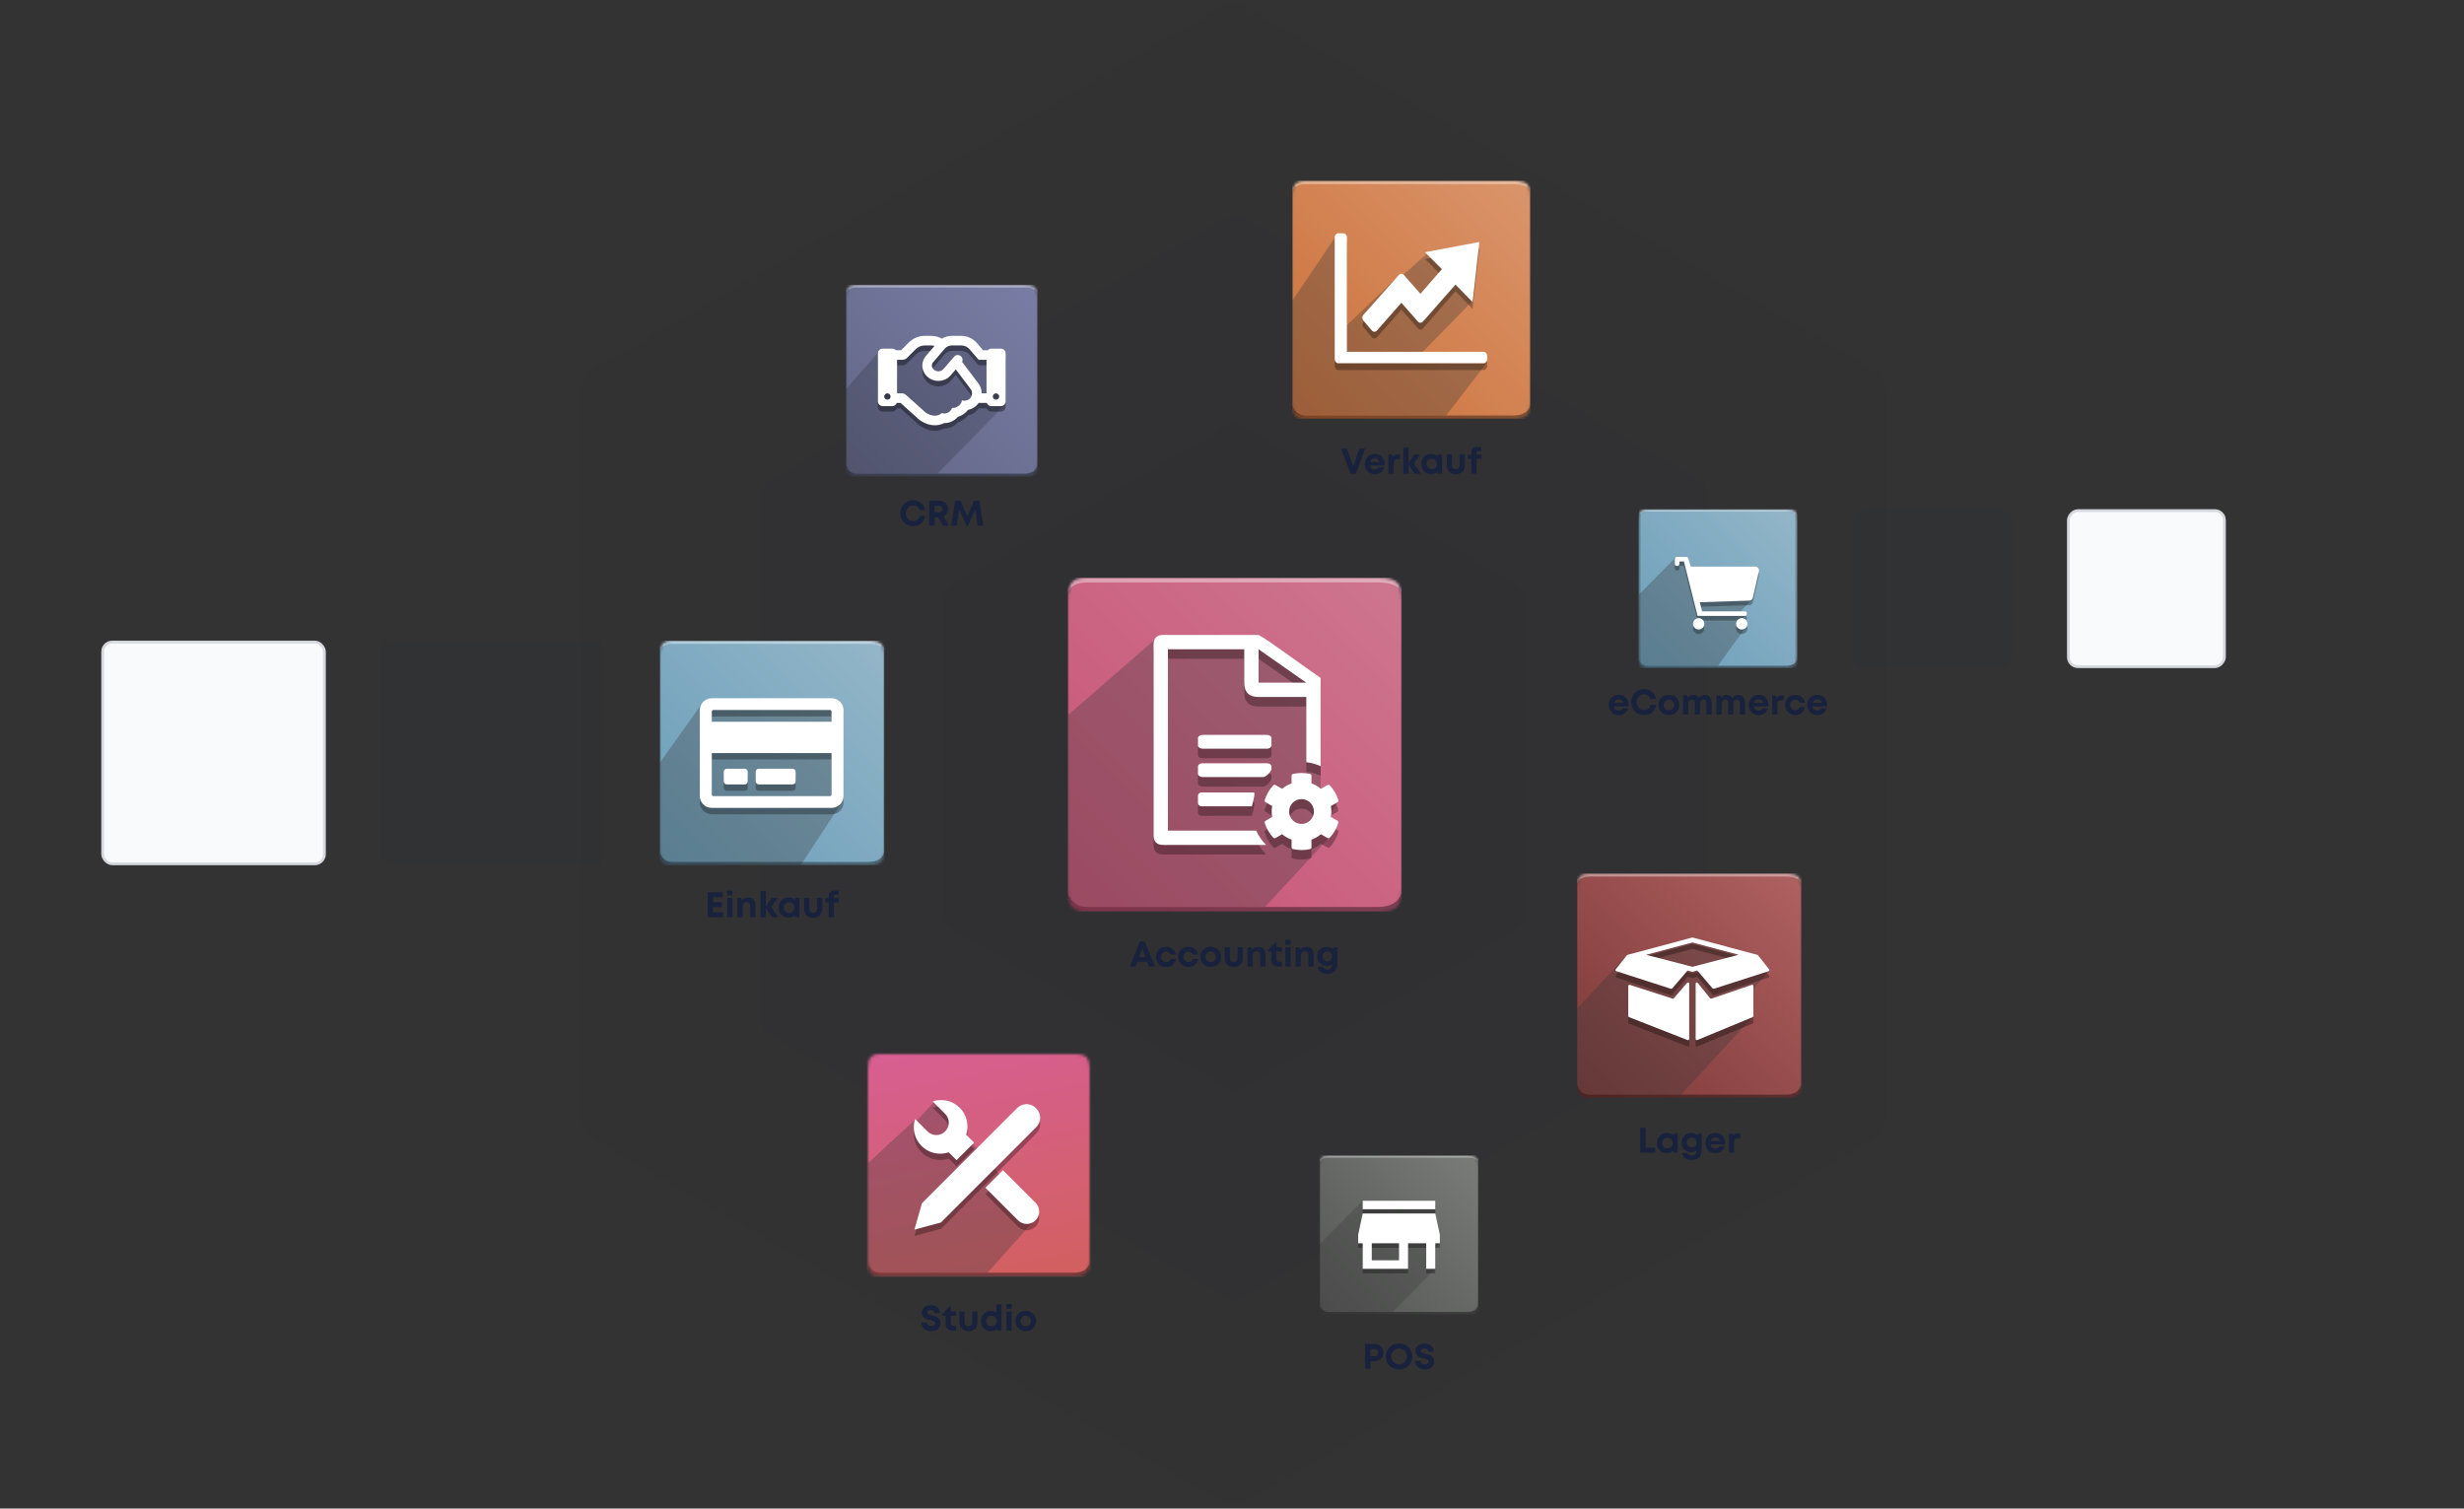 <svg width="900" height="551" viewBox="0 0 900 551" fill="none" xmlns="http://www.w3.org/2000/svg">
<rect x="0" y="0" width="900" height="551" fill="#333333" stroke="none"/>
<path opacity="0.34" d="M444.498 3.466C448.212 1.321 452.788 1.321 456.502 3.466L683.002 134.286C686.714 136.429 689 140.39 689 144.677V406.323C689 410.61 686.714 414.571 683.002 416.714L456.502 547.534C452.788 549.679 448.212 549.679 444.498 547.534L217.998 416.714C214.286 414.571 212 410.61 212 406.323V144.677C212 140.39 214.286 136.429 217.998 134.286L444.498 3.466Z" fill="#18223C" fill-opacity="0.08"/>
<path opacity="0.3" d="M448.009 79.385C449.861 78.32 452.139 78.32 453.991 79.385L620.991 175.435C622.853 176.505 624 178.489 624 180.636V372.694C624 374.841 622.853 376.825 620.991 377.895L453.991 473.945C452.139 475.01 449.861 475.01 448.009 473.945L281.009 377.895C279.147 376.825 278 374.841 278 372.694V180.636C278 178.489 279.147 176.505 281.009 175.435L448.009 79.385Z" fill="#18223C" fill-opacity="0.08"/>
<path opacity="0.28" d="M447.998 155.735C449.855 154.661 452.145 154.661 454.002 155.735L554.002 213.518C555.857 214.59 557 216.57 557 218.713V334.287C557 336.43 555.857 338.41 554.002 339.482L454.002 397.265C452.145 398.339 449.855 398.339 447.998 397.265L347.998 339.482C346.143 338.41 345 336.43 345 334.287V218.713C345 216.57 346.143 214.59 347.998 213.518L447.998 155.735Z" fill="#18223C" fill-opacity="0.08"/>
<mask id="mask0_5247_12190" style="mask-type:alpha" maskUnits="userSpaceOnUse" x="576" y="319" width="82" height="82">
<path d="M580.686 319H652.143C656.829 319 658 320.171 658 324.857V395.143C658 399.829 656.829 401 652.143 401H580.686C577.171 401 576 399.829 576 395.143V324.857C576 320.171 577.171 319 580.686 319Z" fill="white"/>
</mask>
<g mask="url(#mask0_5247_12190)">
<path fill-rule="evenodd" clip-rule="evenodd" d="M576 319H658V401H576V319Z" fill="url(#paint0_linear_5247_12190)"/>
<path fill-rule="evenodd" clip-rule="evenodd" d="M580.686 320.171H652.143C655.267 320.171 657.219 320.953 658 322.514V319H576V322.514C576.781 320.953 578.343 320.171 580.686 320.171Z" fill="white" fill-opacity="0.383"/>
<path opacity="0.33" fill-rule="evenodd" clip-rule="evenodd" d="M614.001 399.828H580.686C578.343 399.828 576 398.657 576 395.142V368.375L594.312 348.836L618.171 343.6L636.914 348.285L646.219 354.556L640.429 361.171V371.217L614.001 399.828Z" fill="#393939"/>
<path fill-rule="evenodd" clip-rule="evenodd" d="M580.686 399.828H652.143C655.267 399.828 657.219 398.657 658 396.314V401H576V396.314C576.781 398.657 578.343 399.828 580.686 399.828Z" fill="black" fill-opacity="0.383"/>
<path opacity="0.3" d="M640.255 362.117C640.309 362.156 640.353 362.207 640.384 362.267C640.414 362.327 640.43 362.393 640.43 362.46V373.463C640.43 373.547 640.406 373.628 640.359 373.698C640.313 373.767 640.247 373.821 640.17 373.853L619.928 382.226C619.864 382.252 619.794 382.263 619.725 382.256C619.656 382.249 619.589 382.225 619.532 382.186C619.474 382.147 619.427 382.095 619.394 382.034C619.361 381.972 619.344 381.904 619.345 381.834V361.593C619.345 361.506 619.372 361.421 619.422 361.35C619.472 361.279 619.544 361.225 619.626 361.196C619.708 361.167 619.797 361.164 619.881 361.188C619.965 361.211 620.039 361.261 620.094 361.328L624.604 366.904C624.604 366.904 624.817 367.189 625.145 367.075C625.537 366.941 639.873 362.061 639.873 362.061C639.936 362.039 640.004 362.033 640.07 362.042C640.137 362.052 640.2 362.078 640.255 362.117V362.117ZM646.2 356.408C646.241 356.461 646.269 356.523 646.281 356.588C646.293 356.654 646.288 356.722 646.267 356.786C646.245 356.85 646.208 356.908 646.16 356.956C646.111 357.003 646.051 357.038 645.986 357.059L626.031 363.486C625.946 363.515 625.854 363.517 625.768 363.493C625.681 363.469 625.604 363.421 625.545 363.353L619.958 356.818L618.303 357.252L618.279 357.257C618.202 357.277 618.121 357.277 618.044 357.257L616.388 356.824L610.801 363.359C610.743 363.426 610.665 363.475 610.578 363.499C610.492 363.523 610.4 363.52 610.315 363.492L590.36 357.064C590.295 357.044 590.235 357.009 590.187 356.962C590.138 356.914 590.101 356.856 590.079 356.792C590.058 356.728 590.053 356.66 590.065 356.594C590.077 356.528 590.105 356.467 590.147 356.414L594.207 351.266C594.267 351.191 594.349 351.138 594.441 351.114L618.041 344.79C618.127 344.767 618.218 344.765 618.305 344.784L641.906 351.109C642 351.134 642.082 351.187 642.141 351.261L646.201 356.41L646.2 356.408ZM618.185 355.467L635.084 351.074L618.185 346.571L601.261 351.08L618.185 355.467ZM616.704 361.195C616.882 361.256 617 361.415 617 361.593V381.835C617 381.976 616.927 382.107 616.803 382.187C616.741 382.226 616.671 382.25 616.599 382.256C616.526 382.263 616.453 382.252 616.385 382.226L595.019 373.853C594.939 373.824 594.87 373.771 594.82 373.701C594.771 373.631 594.744 373.549 594.743 373.463V362.46C594.743 362.324 594.812 362.196 594.93 362.117C594.988 362.078 595.054 362.052 595.124 362.043C595.194 362.033 595.265 362.039 595.331 362.061C595.331 362.061 610.464 366.941 610.876 367.075C611.224 367.189 611.448 366.904 611.448 366.904L616.21 361.328C616.27 361.26 616.349 361.211 616.437 361.187C616.525 361.164 616.618 361.167 616.704 361.196V361.195Z" fill="black"/>
<path d="M640.255 359.774C640.309 359.813 640.353 359.864 640.384 359.924C640.414 359.984 640.43 360.05 640.43 360.117V371.12C640.43 371.203 640.406 371.285 640.359 371.355C640.313 371.424 640.247 371.478 640.17 371.51L619.928 379.882C619.864 379.909 619.794 379.919 619.725 379.913C619.656 379.906 619.589 379.881 619.532 379.842C619.474 379.804 619.427 379.752 619.394 379.69C619.361 379.629 619.344 379.561 619.345 379.491V359.25C619.345 359.163 619.372 359.078 619.422 359.007C619.472 358.935 619.544 358.882 619.626 358.853C619.708 358.824 619.797 358.821 619.881 358.844C619.965 358.868 620.039 358.917 620.094 358.985L624.604 364.561C624.604 364.561 624.817 364.846 625.145 364.732C625.537 364.598 639.873 359.717 639.873 359.717C639.936 359.696 640.004 359.689 640.07 359.699C640.137 359.709 640.2 359.734 640.255 359.774ZM646.2 354.065C646.241 354.118 646.269 354.179 646.281 354.245C646.293 354.311 646.288 354.379 646.267 354.442C646.245 354.507 646.208 354.565 646.16 354.613C646.111 354.66 646.051 354.695 645.986 354.715L626.031 361.143C625.946 361.171 625.854 361.174 625.768 361.15C625.681 361.126 625.604 361.077 625.545 361.009L619.958 354.475L618.303 354.909L618.279 354.913C618.202 354.933 618.121 354.933 618.044 354.913L616.388 354.481L610.801 361.015C610.743 361.083 610.665 361.132 610.578 361.156C610.492 361.18 610.4 361.177 610.315 361.149L590.36 354.721C590.295 354.701 590.235 354.666 590.187 354.618C590.138 354.571 590.101 354.513 590.079 354.448C590.058 354.385 590.053 354.317 590.065 354.251C590.077 354.185 590.105 354.123 590.147 354.071L594.207 348.923C594.267 348.848 594.349 348.795 594.441 348.77L618.041 342.447C618.127 342.424 618.218 342.422 618.305 342.441L641.906 348.766C642 348.79 642.082 348.844 642.141 348.918L646.201 354.066L646.2 354.065ZM618.185 353.123L635.084 348.731L618.185 344.228L601.261 348.736L618.185 353.123ZM616.704 358.852C616.882 358.913 617 359.072 617 359.25V379.492C617 379.633 616.927 379.764 616.803 379.844C616.741 379.883 616.671 379.906 616.599 379.913C616.526 379.92 616.453 379.909 616.385 379.882L595.019 371.51C594.939 371.481 594.87 371.427 594.82 371.358C594.771 371.288 594.744 371.205 594.743 371.12V360.117C594.743 359.981 594.812 359.853 594.93 359.774C594.988 359.735 595.054 359.709 595.124 359.699C595.194 359.69 595.265 359.696 595.331 359.717C595.331 359.717 610.464 364.598 610.876 364.732C611.224 364.846 611.448 364.561 611.448 364.561L616.21 358.985C616.27 358.917 616.349 358.868 616.437 358.844C616.525 358.82 616.618 358.823 616.704 358.853V358.852Z" fill="white"/>
</g>
<path d="M601.093 419.18V411.9H599.13V421H604.59V419.18H601.093ZM611.385 413.98L611.19 414.643C610.579 414.11 609.786 413.785 608.876 413.785C606.77 413.785 605.197 415.371 605.197 417.49C605.197 419.609 606.77 421.208 608.876 421.208C609.773 421.208 610.553 420.896 611.151 420.363L611.32 421H612.802V413.98H611.385ZM609.032 419.414C607.927 419.414 607.121 418.582 607.121 417.49C607.121 416.385 607.927 415.566 609.032 415.566C610.137 415.566 610.943 416.385 610.943 417.49C610.943 418.595 610.137 419.414 609.032 419.414ZM620.309 413.98L619.997 414.682C619.386 414.123 618.58 413.785 617.67 413.785C615.707 413.785 614.173 415.345 614.173 417.308C614.173 419.284 615.707 420.831 617.67 420.831C618.424 420.831 619.113 420.597 619.672 420.207V420.467C619.672 421.494 618.879 422.118 617.917 422.118C617.215 422.118 616.474 421.793 616.253 421.156H614.368C614.693 422.755 616.045 423.73 617.943 423.73C620.166 423.73 621.531 422.391 621.531 420.194V413.993L620.309 413.98ZM617.891 419.128C616.851 419.128 616.097 418.361 616.097 417.321C616.097 416.268 616.851 415.501 617.891 415.501C618.931 415.501 619.685 416.268 619.685 417.321C619.685 418.361 618.931 419.128 617.891 419.128ZM630.175 417.477C630.175 415.449 628.693 413.785 626.535 413.785C624.455 413.785 622.895 415.384 622.895 417.49C622.895 419.596 624.468 421.208 626.535 421.208C628.173 421.208 629.512 420.233 630.019 418.699H628.03C627.744 419.206 627.198 419.518 626.535 419.518C625.612 419.518 624.988 418.985 624.819 418.023H630.136C630.162 417.841 630.175 417.659 630.175 417.477ZM626.535 415.41C627.393 415.41 628.004 415.878 628.277 416.736H624.871C625.092 415.904 625.69 415.41 626.535 415.41ZM635.114 413.941C634.204 413.941 633.58 414.227 633.073 414.851L632.735 413.98H631.526V421H633.424V417.36C633.424 416.216 633.84 415.735 634.906 415.735H635.738V413.941H635.114Z" fill="#18223C"/>
<mask id="mask1_5247_12190" style="mask-type:alpha" maskUnits="userSpaceOnUse" x="482" y="422" width="58" height="58">
<path d="M485.314 422H535.857C539.171 422 540 422.829 540 426.143V475.857C540 479.171 539.171 480 535.857 480H485.314C482.829 480 482 479.171 482 475.857V426.143C482 422.829 482.829 422 485.314 422Z" fill="white"/>
</mask>
<g mask="url(#mask1_5247_12190)">
<path fill-rule="evenodd" clip-rule="evenodd" d="M482 422H540V480H482V422Z" fill="url(#paint1_linear_5247_12190)"/>
<path fill-rule="evenodd" clip-rule="evenodd" d="M485.314 422.829H535.857C538.067 422.829 539.447 423.381 540 424.486V422H482V424.486C482.553 423.381 483.657 422.829 485.314 422.829Z" fill="white" fill-opacity="0.383"/>
<path opacity="0.324" fill-rule="evenodd" clip-rule="evenodd" d="M508.721 479.171H485.314C483.657 479.171 482 478.343 482 475.857V454.464L497.743 438.571H524.257V443.715L525.908 454.182L524.257 456.073V463.428L508.721 479.171Z" fill="#393939"/>
<path fill-rule="evenodd" clip-rule="evenodd" d="M485.314 479.171H535.857C538.067 479.171 539.447 478.343 540 476.686V480H482V476.686C482.553 478.343 483.657 479.171 485.314 479.171Z" fill="black" fill-opacity="0.383"/>
<path fill-rule="evenodd" clip-rule="evenodd" d="M524.257 440.229H497.743V443.336H524.257V440.229ZM525.915 455.764V452.657L524.257 444.889H497.743L496.086 452.657V455.764H497.743V465.086H514.315V455.764H520.943V465.086H524.257V455.764H525.915ZM511 461.979H501.057V455.764H511V461.979Z" fill="black" fill-opacity="0.3"/>
<path fill-rule="evenodd" clip-rule="evenodd" d="M524.257 438.571H497.743V441.678H524.257V438.571ZM525.915 454.107V451L524.257 443.232H497.743L496.086 451V454.107H497.743V463.428H514.315V454.107H520.943V463.428H524.257V454.107H525.915ZM511 460.321H501.057V454.107H511V460.321Z" fill="white"/>
</g>
<path d="M502.118 490.9H498.621V500H500.584V497.166H502.118C503.951 497.166 505.329 495.827 505.329 494.033C505.329 492.239 503.938 490.9 502.118 490.9ZM502.027 495.346H500.584V492.733H502.027C502.807 492.733 503.34 493.279 503.34 494.033C503.34 494.787 502.807 495.346 502.027 495.346ZM511.024 500.208C513.793 500.208 515.86 498.167 515.86 495.45C515.86 492.746 513.793 490.705 511.024 490.705C508.242 490.705 506.162 492.759 506.162 495.45C506.162 498.154 508.242 500.208 511.024 500.208ZM511.024 498.349C509.399 498.349 508.164 497.088 508.164 495.45C508.164 493.812 509.399 492.564 511.024 492.564C512.649 492.564 513.858 493.799 513.858 495.45C513.858 497.101 512.649 498.349 511.024 498.349ZM520.426 500.182C522.311 500.182 523.871 499.233 523.871 497.27C523.871 495.229 522.129 494.8 520.751 494.449C519.776 494.215 518.996 494.02 518.996 493.383C518.996 492.785 519.633 492.512 520.27 492.512C521.011 492.512 521.661 492.876 521.661 493.669H523.598C523.598 491.849 522.415 490.731 520.322 490.731C518.307 490.731 517.02 491.719 517.02 493.461C517.02 495.424 518.684 495.827 520.062 496.165C521.05 496.386 521.882 496.581 521.882 497.296C521.882 497.972 521.154 498.362 520.413 498.362C519.607 498.362 518.879 497.933 518.879 497.062H516.89C516.89 499.012 518.333 500.182 520.426 500.182Z" fill="#18223C"/>
<mask id="mask2_5247_12190" style="mask-type:alpha" maskUnits="userSpaceOnUse" x="317" y="385" width="81" height="81">
<path d="M321.629 385H392.214C396.843 385 398 386.157 398 390.786V460.214C398 464.843 396.843 466 392.214 466H321.629C318.157 466 317 464.843 317 460.214V390.786C317 386.157 318.157 385 321.629 385Z" fill="white"/>
</mask>
<g mask="url(#mask2_5247_12190)">
<path d="M389.898 376.9H320.47C314.079 376.9 308.898 382.081 308.898 388.471V457.9C308.898 464.291 314.079 469.471 320.47 469.471H389.898C396.289 469.471 401.47 464.291 401.47 457.9V388.471C401.47 382.081 396.289 376.9 389.898 376.9Z" fill="url(#paint2_linear_5247_12190)"/>
<path opacity="0.324" fill-rule="evenodd" clip-rule="evenodd" d="M360.689 464.843H321.629C319.314 464.843 317 463.686 317 460.214V424.9L334.274 408.879L334.738 409.442L341.3 402.357L362.129 425.5L378.329 445.171L360.689 464.843Z" fill="#393939"/>
<path fill-rule="evenodd" clip-rule="evenodd" d="M321.629 464.843H392.214C395.3 464.843 397.228 463.685 398 461.371V466H317V461.371C317.772 463.685 319.314 464.843 321.629 464.843Z" fill="black" fill-opacity="0.383"/>
<path opacity="0.3" fill-rule="evenodd" clip-rule="evenodd" d="M340.675 404.586C344.06 403.49 347.896 404.265 350.552 406.923C353.199 409.568 353.978 413.383 352.904 416.758L355.804 419.657L349.395 426.064L346.529 423.198C343.132 424.321 339.268 423.552 336.595 420.88C333.947 418.232 333.169 414.413 334.246 411.038L338.773 415.563C339.627 416.418 340.786 416.898 341.994 416.899C343.202 416.899 344.362 416.42 345.217 415.567C346.071 414.712 346.55 413.553 346.55 412.344C346.549 411.136 346.068 409.977 345.213 409.123L340.675 404.586V404.586ZM336.755 441.789L371.513 407.032C373.408 405.136 376.489 405.126 378.381 407.02L378.503 407.142C378.954 407.592 379.312 408.126 379.556 408.715C379.8 409.303 379.925 409.934 379.925 410.571C379.925 411.208 379.8 411.839 379.556 412.427C379.312 413.015 378.954 413.55 378.503 414L343.669 448.834L334.009 451.427L336.755 441.789V441.789ZM378.245 448.033C377.395 448.882 376.243 449.359 375.042 449.359C373.841 449.359 372.688 448.883 371.838 448.034L359.94 436.136L366.349 429.728L378.246 441.627C379.096 442.477 379.572 443.629 379.572 444.83C379.572 446.031 379.095 447.183 378.245 448.033Z" fill="black"/>
<path fill-rule="evenodd" clip-rule="evenodd" d="M340.675 402.272C344.06 401.176 347.896 401.951 350.552 404.609C353.199 407.254 353.978 411.069 352.904 414.444L355.804 417.343L349.395 423.75L346.529 420.884C343.132 422.007 339.268 421.238 336.595 418.566C333.947 415.918 333.169 412.099 334.246 408.724L338.773 413.249C339.627 414.104 340.786 414.584 341.994 414.585C343.202 414.585 344.362 414.106 345.217 413.253C346.071 412.398 346.55 411.239 346.55 410.03C346.549 408.822 346.068 407.663 345.213 406.809L340.675 402.272V402.272ZM336.755 439.475L371.513 404.718C373.408 402.822 376.489 402.812 378.381 404.706L378.503 404.828C378.954 405.278 379.312 405.812 379.556 406.401C379.8 406.989 379.925 407.62 379.925 408.257C379.925 408.894 379.8 409.525 379.556 410.113C379.312 410.701 378.954 411.236 378.503 411.686L343.669 446.52L334.009 449.113L336.755 439.475ZM378.245 445.719C377.395 446.568 376.243 447.045 375.042 447.045C373.841 447.045 372.688 446.569 371.838 445.72L359.94 433.822L366.349 427.414L378.246 439.313C379.096 440.163 379.572 441.315 379.572 442.516C379.572 443.717 379.095 444.869 378.245 445.719Z" fill="white"/>
</g>
<path d="M340.126 486.182C342.011 486.182 343.571 485.233 343.571 483.27C343.571 481.229 341.829 480.8 340.451 480.449C339.476 480.215 338.696 480.02 338.696 479.383C338.696 478.785 339.333 478.512 339.97 478.512C340.711 478.512 341.361 478.876 341.361 479.669H343.298C343.298 477.849 342.115 476.731 340.022 476.731C338.007 476.731 336.72 477.719 336.72 479.461C336.72 481.424 338.384 481.827 339.762 482.165C340.75 482.386 341.582 482.581 341.582 483.296C341.582 483.972 340.854 484.362 340.113 484.362C339.307 484.362 338.579 483.933 338.579 483.062H336.59C336.59 485.012 338.033 486.182 340.126 486.182ZM348.372 484.31C347.67 484.31 347.28 483.92 347.28 483.244V480.514H349.191V478.98H347.254V477.16H346.89L344.121 480.098V480.514H345.382V483.504C345.382 485.051 346.331 486 347.878 486H349.23V484.31H348.372ZM353.724 486.208C355.713 486.208 357.026 484.934 357.026 483.036V478.98H355.128V482.828C355.128 483.816 354.608 484.414 353.724 484.414C352.853 484.414 352.32 483.829 352.32 482.828V478.98H350.422V483.036C350.422 484.934 351.748 486.208 353.724 486.208ZM363.901 476.458V479.37C363.355 478.993 362.705 478.785 361.977 478.785C359.845 478.785 358.285 480.371 358.285 482.503C358.285 484.622 359.845 486.221 361.977 486.221C362.835 486.221 363.589 485.922 364.174 485.428L364.395 486.013H365.799V476.458H363.901ZM362.133 484.427C361.028 484.427 360.222 483.595 360.222 482.503C360.222 481.398 361.028 480.579 362.133 480.579C363.238 480.579 364.044 481.398 364.044 482.503C364.044 483.595 363.238 484.427 362.133 484.427ZM367.627 478.044H369.512V476.289H367.627V478.044ZM367.627 486H369.525V478.98H367.627V486ZM374.675 486.208C376.846 486.208 378.471 484.609 378.471 482.49C378.471 480.371 376.846 478.785 374.675 478.785C372.504 478.785 370.879 480.371 370.879 482.49C370.879 484.609 372.504 486.208 374.675 486.208ZM374.675 484.414C373.583 484.414 372.803 483.634 372.803 482.49C372.803 481.359 373.583 480.566 374.675 480.566C375.767 480.566 376.547 481.359 376.547 482.49C376.547 483.634 375.767 484.414 374.675 484.414Z" fill="#18223C"/>
<mask id="mask3_5247_12190" style="mask-type:alpha" maskUnits="userSpaceOnUse" x="241" y="234" width="82" height="82">
<path d="M245.686 234H317.143C321.829 234 323 235.171 323 239.857V310.143C323 314.829 321.829 316 317.143 316H245.686C242.171 316 241 314.829 241 310.143V239.857C241 235.171 242.171 234 245.686 234Z" fill="white"/>
</mask>
<g mask="url(#mask3_5247_12190)">
<path fill-rule="evenodd" clip-rule="evenodd" d="M241 234H323V316H241V234Z" fill="url(#paint3_linear_5247_12190)"/>
<path fill-rule="evenodd" clip-rule="evenodd" d="M245.686 235.171H317.143C320.267 235.171 322.219 235.953 323 237.514V234H241V237.514C241.781 235.953 243.343 235.171 245.686 235.171Z" fill="white" fill-opacity="0.383"/>
<path opacity="0.324" fill-rule="evenodd" clip-rule="evenodd" d="M292.484 315.999H245.686C243.343 315.999 241 315.825 241 311.123V278.625L256.701 256.532L306.6 257.475L307.778 292.613L292.484 315.999Z" fill="#393939"/>
<path fill-rule="evenodd" clip-rule="evenodd" d="M245.686 314.828H317.143C320.267 314.828 322.219 313.657 323 311.314V316H241V311.314C241.781 313.657 243.343 314.828 245.686 314.828Z" fill="black" fill-opacity="0.383"/>
<path d="M303.728 257.376H260.001C257.576 257.376 255.617 259.297 255.617 261.667V293.136C255.617 295.505 257.577 297.427 260.001 297.427H303.728C306.153 297.427 308.111 295.506 308.111 293.136V261.667C308.111 259.297 306.153 257.376 303.728 257.376ZM260.549 261.667H303.181C303.482 261.667 303.728 261.908 303.728 262.203V265.958H260.001V262.203C260.001 261.908 260.247 261.667 260.548 261.667H260.549ZM303.181 293.136H260.548C260.404 293.137 260.266 293.081 260.164 292.981C260.061 292.88 260.003 292.743 260.001 292.6V277.402H303.728V292.6C303.728 292.895 303.482 293.136 303.181 293.136ZM273.117 284.196V287.772C273.117 288.361 272.625 288.845 272.023 288.845H265.462C265.175 288.847 264.899 288.735 264.694 288.534C264.489 288.333 264.371 288.059 264.368 287.772V284.196C264.368 283.605 264.86 283.123 265.462 283.123H272.023C272.625 283.123 273.117 283.605 273.117 284.196ZM290.615 284.196V287.772C290.615 288.361 290.123 288.845 289.521 288.845H277.127C276.84 288.847 276.564 288.735 276.359 288.534C276.154 288.333 276.037 288.059 276.033 287.772V284.196C276.033 283.605 276.525 283.123 277.127 283.123H289.521C290.123 283.123 290.615 283.605 290.615 284.196Z" fill="black" fill-opacity="0.3"/>
<path d="M303.728 255.034H260.001C257.576 255.034 255.617 256.955 255.617 259.325V290.794C255.617 293.163 257.577 295.085 260.001 295.085H303.728C306.153 295.085 308.111 293.164 308.111 290.794V259.325C308.111 256.955 306.153 255.034 303.728 255.034ZM260.549 259.325H303.181C303.482 259.325 303.728 259.566 303.728 259.861V263.616H260.001V259.861C260.001 259.566 260.247 259.325 260.548 259.325H260.549ZM303.181 290.794H260.548C260.404 290.795 260.266 290.739 260.164 290.638C260.061 290.538 260.003 290.401 260.001 290.257V275.059H303.728V290.257C303.728 290.553 303.482 290.794 303.181 290.794ZM273.117 281.854V285.43C273.117 286.019 272.625 286.503 272.023 286.503H265.462C265.175 286.505 264.899 286.393 264.694 286.192C264.489 285.991 264.371 285.717 264.368 285.43V281.854C264.368 281.263 264.86 280.781 265.462 280.781H272.023C272.625 280.781 273.117 281.263 273.117 281.854ZM290.615 281.854V285.43C290.615 286.019 290.123 286.503 289.521 286.503H277.127C276.84 286.505 276.564 286.393 276.359 286.192C276.154 285.991 276.037 285.717 276.033 285.43V281.854C276.033 281.263 276.525 280.781 277.127 280.781H289.521C290.123 280.781 290.615 281.263 290.615 281.854Z" fill="white"/>
</g>
<path d="M260.469 333.18V331.308H263.628V329.527H260.469V327.72H263.966V325.9H258.506V335H264.109V333.18H260.469ZM265.625 327.044H267.51V325.289H265.625V327.044ZM265.625 335H267.523V327.98H265.625V335ZM273.336 327.824C272.387 327.824 271.542 328.227 271.009 328.851L270.645 327.98H269.345V335H271.243V331.321C271.243 330.19 271.841 329.488 272.816 329.488C273.635 329.488 274.038 329.995 274.038 331.061V335H275.936V330.749C275.936 328.968 274.935 327.824 273.336 327.824ZM284.29 335L281.651 331.334L284.03 327.98H281.846L279.74 331.1V325.458H277.842V335H279.74V331.646L281.989 335H284.29ZM290.566 327.98L290.371 328.643C289.76 328.11 288.967 327.785 288.057 327.785C285.951 327.785 284.378 329.371 284.378 331.49C284.378 333.609 285.951 335.208 288.057 335.208C288.954 335.208 289.734 334.896 290.332 334.363L290.501 335H291.983V327.98H290.566ZM288.213 333.414C287.108 333.414 286.302 332.582 286.302 331.49C286.302 330.385 287.108 329.566 288.213 329.566C289.318 329.566 290.124 330.385 290.124 331.49C290.124 332.595 289.318 333.414 288.213 333.414ZM297.02 335.208C299.009 335.208 300.322 333.934 300.322 332.036V327.98H298.424V331.828C298.424 332.816 297.904 333.414 297.02 333.414C296.149 333.414 295.616 332.829 295.616 331.828V327.98H293.718V332.036C293.718 333.934 295.044 335.208 297.02 335.208ZM306.338 328.084H304.531V327.486C304.531 326.992 304.791 326.732 305.298 326.732H306.325V325.237H304.921C303.439 325.237 302.685 326.095 302.685 327.447V328.084H301.463V329.644H302.672V335H304.57V329.644H306.338V328.084Z" fill="#18223C"/>
<mask id="mask4_5247_12190" style="mask-type:alpha" maskUnits="userSpaceOnUse" x="309" y="104" width="70" height="70">
<path d="M313 104H374C378 104 379 105 379 109V169C379 173 378 174 374 174H313C310 174 309 173 309 169V109C309 105 310 104 313 104Z" fill="white"/>
</mask>
<g mask="url(#mask4_5247_12190)">
<path fill-rule="evenodd" clip-rule="evenodd" d="M309 104H379V174H309V104Z" fill="url(#paint4_linear_5247_12190)"/>
<path fill-rule="evenodd" clip-rule="evenodd" d="M313 105H374C376.667 105 378.333 105.667 379 107V104H309V107C309.667 105.667 311 105 313 105Z" fill="white" fill-opacity="0.383"/>
<path opacity="0.165" fill-rule="evenodd" clip-rule="evenodd" d="M342.423 173H313.006C311.003 173 309 172.854 309 168.911V142.065L321.348 128.067L330.034 128.36L338.375 125H352.398L358.408 129.089L367 128.36V147.918L342.423 173Z" fill="black"/>
<path fill-rule="evenodd" clip-rule="evenodd" d="M313 173H374C376.667 173 378.333 172 379 170V174H309V170C309.667 172 311 173 313 173Z" fill="black" fill-opacity="0.383"/>
<path opacity="0.372" d="M365.581 129.333H362.081C361.563 129.333 361.098 129.559 360.777 129.917H359.062L356.792 127.27L356.78 127.257C356.068 126.443 355.191 125.791 354.207 125.345C353.222 124.898 352.154 124.667 351.073 124.667H347.679C346.385 124.667 345.134 125.027 344.056 125.688C342.847 125.02 341.488 124.669 340.106 124.667H337.764C335.657 124.667 333.564 125.485 331.989 127.058L329.132 129.917H327.218C327.054 129.733 326.853 129.586 326.629 129.485C326.404 129.385 326.16 129.333 325.914 129.333H322.414C321.95 129.333 321.505 129.517 321.177 129.846C320.848 130.174 320.664 130.619 320.664 131.083V148.583C320.664 149.55 321.447 150.333 322.414 150.333H325.914C326.276 150.333 326.629 150.221 326.924 150.012C327.22 149.803 327.443 149.508 327.564 149.167H328.934L334.429 154.094C336.291 156.022 338.799 157.334 341.471 157.334C342.666 157.334 343.825 157.053 344.833 156.536C346.651 156.573 348.559 155.78 349.869 154.246C351.341 153.825 352.638 152.94 353.567 151.723C355.097 151.403 356.537 150.521 357.463 149.167H360.43C360.551 149.508 360.774 149.803 361.07 150.012C361.365 150.221 361.718 150.333 362.08 150.333H365.58C366.044 150.333 366.489 150.149 366.817 149.82C367.146 149.492 367.33 149.047 367.33 148.583V131.083C367.33 130.619 367.146 130.174 366.817 129.846C366.489 129.517 366.044 129.333 365.58 129.333H365.581ZM324.165 148C324.009 148.005 323.854 147.978 323.708 147.921C323.563 147.865 323.43 147.779 323.318 147.671C323.206 147.562 323.117 147.432 323.056 147.288C322.995 147.144 322.964 146.99 322.964 146.833C322.964 146.677 322.995 146.523 323.056 146.379C323.117 146.235 323.206 146.105 323.318 145.996C323.43 145.888 323.563 145.802 323.708 145.746C323.854 145.689 324.009 145.662 324.165 145.667C324.469 145.676 324.757 145.803 324.968 146.02C325.18 146.238 325.298 146.53 325.298 146.833C325.298 147.137 325.18 147.429 324.968 147.647C324.757 147.864 324.469 147.991 324.165 148ZM354.245 147.58C353.125 148.622 351.555 148.406 351.331 148.163C351.434 149.139 350 151.156 347.752 150.998C347.348 152.349 345.695 153.465 343.998 152.876C343.35 153.524 342.36 153.833 341.472 153.833C339.652 153.833 337.989 152.773 336.868 151.579L330.94 146.263C330.512 145.879 329.958 145.667 329.383 145.667H327.665V133.417H329.615C330.234 133.417 330.827 133.171 331.265 132.733L334.465 129.533C335.34 128.658 336.527 128.167 337.765 128.167H340.105C340.529 128.167 340.945 128.224 341.345 128.334L338.19 132.016C337.358 132.982 336.896 134.212 336.888 135.487C336.879 136.762 337.323 137.999 338.142 138.976C340.504 141.809 344.805 141.836 347.219 139.119L349.113 136.926L354.395 143.916C355.375 144.981 355.194 146.697 354.245 147.58V147.58ZM360.331 145.667H358.548C358.565 144.214 358.053 142.803 357.107 141.7L351.414 134.166C351.593 133.783 351.627 133.349 351.511 132.943C351.396 132.537 351.137 132.187 350.783 131.956C350.429 131.726 350.004 131.631 349.586 131.689C349.168 131.747 348.785 131.954 348.507 132.272L344.596 136.802C344.357 137.068 344.064 137.279 343.737 137.422C343.409 137.564 343.055 137.635 342.698 137.628C342.341 137.622 341.989 137.539 341.667 137.384C341.345 137.23 341.06 137.008 340.831 136.734C340.544 136.391 340.388 135.958 340.391 135.511C340.394 135.064 340.556 134.633 340.847 134.294L345.071 129.366C345.393 128.99 345.793 128.688 346.244 128.48C346.694 128.273 347.184 128.166 347.679 128.166H351.073C352.248 128.166 353.366 128.673 354.141 129.555L357.453 133.417H360.331V145.667V145.667ZM363.831 148C363.675 148.005 363.52 147.978 363.374 147.921C363.229 147.865 363.096 147.779 362.984 147.671C362.872 147.562 362.783 147.432 362.722 147.288C362.661 147.144 362.63 146.99 362.63 146.833C362.63 146.677 362.661 146.523 362.722 146.379C362.783 146.235 362.872 146.105 362.984 145.996C363.096 145.888 363.229 145.802 363.374 145.746C363.52 145.689 363.675 145.662 363.831 145.667C364.135 145.676 364.423 145.803 364.634 146.02C364.846 146.238 364.964 146.53 364.964 146.833C364.964 147.137 364.846 147.429 364.634 147.647C364.423 147.864 364.135 147.991 363.831 148Z" fill="black"/>
<path d="M365.581 127.333H362.081C361.563 127.333 361.098 127.559 360.777 127.917H359.062L356.792 125.27L356.78 125.257C356.068 124.443 355.191 123.791 354.207 123.345C353.222 122.898 352.154 122.667 351.073 122.667H347.679C346.385 122.667 345.134 123.027 344.056 123.688C342.847 123.02 341.488 122.669 340.106 122.667H337.764C335.657 122.667 333.564 123.485 331.989 125.058L329.132 127.917H327.218C327.054 127.733 326.853 127.586 326.629 127.485C326.404 127.385 326.16 127.333 325.914 127.333H322.414C321.95 127.333 321.505 127.517 321.177 127.846C320.848 128.174 320.664 128.619 320.664 129.083V146.583C320.664 147.55 321.447 148.333 322.414 148.333H325.914C326.276 148.333 326.629 148.221 326.924 148.012C327.22 147.803 327.443 147.508 327.564 147.167H328.934L334.429 152.094C336.291 154.022 338.799 155.334 341.471 155.334C342.666 155.334 343.825 155.053 344.833 154.536C346.651 154.573 348.559 153.78 349.869 152.246C351.341 151.825 352.638 150.94 353.567 149.723C355.097 149.403 356.537 148.521 357.463 147.167H360.43C360.551 147.508 360.774 147.803 361.07 148.012C361.365 148.221 361.718 148.333 362.08 148.333H365.58C366.044 148.333 366.489 148.149 366.817 147.82C367.146 147.492 367.33 147.047 367.33 146.583V129.083C367.33 128.619 367.146 128.174 366.817 127.846C366.489 127.517 366.044 127.333 365.58 127.333H365.581ZM324.165 146C324.009 146.005 323.854 145.978 323.708 145.921C323.563 145.865 323.43 145.779 323.318 145.671C323.206 145.562 323.117 145.432 323.056 145.288C322.995 145.144 322.964 144.99 322.964 144.833C322.964 144.677 322.995 144.523 323.056 144.379C323.117 144.235 323.206 144.105 323.318 143.996C323.43 143.888 323.563 143.802 323.708 143.746C323.854 143.689 324.009 143.662 324.165 143.667C324.469 143.676 324.757 143.803 324.968 144.02C325.18 144.238 325.298 144.53 325.298 144.833C325.298 145.137 325.18 145.429 324.968 145.647C324.757 145.864 324.469 145.991 324.165 146ZM354.245 145.58C353.125 146.622 351.555 146.406 351.331 146.163C351.434 147.139 350 149.156 347.752 148.998C347.348 150.349 345.695 151.465 343.998 150.876C343.35 151.524 342.36 151.833 341.472 151.833C339.652 151.833 337.989 150.773 336.868 149.579L330.94 144.263C330.512 143.879 329.958 143.667 329.383 143.667H327.665V131.417H329.615C330.234 131.417 330.827 131.171 331.265 130.733L334.465 127.533C335.34 126.658 336.527 126.167 337.765 126.167H340.105C340.529 126.167 340.945 126.224 341.345 126.334L338.19 130.016C337.358 130.982 336.896 132.212 336.888 133.487C336.879 134.762 337.323 135.999 338.142 136.976C340.504 139.809 344.805 139.836 347.219 137.119L349.113 134.926L354.395 141.916C355.375 142.981 355.194 144.697 354.245 145.58V145.58ZM360.331 143.667H358.548C358.565 142.214 358.053 140.803 357.107 139.7L351.414 132.166C351.593 131.783 351.627 131.349 351.511 130.943C351.396 130.537 351.137 130.187 350.783 129.956C350.429 129.726 350.004 129.631 349.586 129.689C349.168 129.747 348.785 129.954 348.507 130.272L344.596 134.802C344.357 135.068 344.064 135.279 343.737 135.422C343.409 135.564 343.055 135.635 342.698 135.628C342.341 135.622 341.989 135.539 341.667 135.384C341.345 135.23 341.06 135.008 340.831 134.734C340.544 134.391 340.388 133.958 340.391 133.511C340.394 133.064 340.556 132.633 340.847 132.294L345.071 127.366C345.393 126.99 345.793 126.688 346.244 126.48C346.694 126.273 347.184 126.166 347.679 126.166H351.073C352.248 126.166 353.366 126.673 354.141 127.555L357.453 131.417H360.331V143.667V143.667ZM363.831 146C363.675 146.005 363.52 145.978 363.374 145.921C363.229 145.865 363.096 145.779 362.984 145.671C362.872 145.562 362.783 145.432 362.722 145.288C362.661 145.144 362.63 144.99 362.63 144.833C362.63 144.677 362.661 144.523 362.722 144.379C362.783 144.235 362.872 144.105 362.984 143.996C363.096 143.888 363.229 143.802 363.374 143.746C363.52 143.689 363.675 143.662 363.831 143.667C364.135 143.676 364.423 143.803 364.634 144.02C364.846 144.238 364.964 144.53 364.964 144.833C364.964 145.137 364.846 145.429 364.634 145.647C364.423 145.864 364.135 145.991 363.831 146Z" fill="white"/>
</g>
<path d="M333.566 192.208C335.815 192.208 337.583 190.7 337.999 188.451H336.01C335.685 189.595 334.762 190.323 333.566 190.323C332.019 190.323 330.862 189.101 330.862 187.463C330.862 185.825 332.019 184.59 333.566 184.59C334.71 184.59 335.62 185.266 335.997 186.332H337.96C337.544 184.174 335.776 182.705 333.566 182.705C330.888 182.705 328.86 184.759 328.86 187.463C328.86 190.154 330.888 192.208 333.566 192.208ZM344.427 192H346.624L344.609 188.568C345.623 188.074 346.273 187.112 346.273 185.916C346.273 184.161 344.908 182.9 343.088 182.9H339.422V192H341.385V188.906H342.646L344.427 192ZM341.385 184.72H342.958C343.79 184.72 344.271 185.227 344.271 185.903C344.271 186.592 343.79 187.086 342.958 187.086H341.385V184.72ZM359.158 192L357.754 182.9H355.778L353.308 188.49L350.838 182.9H348.875L347.445 192H349.447L350.344 186.072L353.061 191.987H353.542L356.259 186.072L357.156 192H359.158Z" fill="#18223C"/>
<mask id="mask5_5247_12190" style="mask-type:alpha" maskUnits="userSpaceOnUse" x="472" y="66" width="87" height="87">
<path d="M476.971 66H552.786C557.757 66 559 67.243 559 72.214V146.786C559 151.757 557.757 153 552.786 153H476.971C473.243 153 472 151.757 472 146.786V72.214C472 67.243 473.243 66 476.971 66Z" fill="white"/>
</mask>
<g mask="url(#mask5_5247_12190)">
<path fill-rule="evenodd" clip-rule="evenodd" d="M472 66H559V153H472V66Z" fill="url(#paint5_linear_5247_12190)"/>
<path fill-rule="evenodd" clip-rule="evenodd" d="M476.971 67.243H552.786C556.1 67.243 558.171 68.072 559 69.729V66H472V69.729C472.829 68.072 474.486 67.243 476.971 67.243Z" fill="white" fill-opacity="0.383"/>
<path opacity="0.324" fill-rule="evenodd" clip-rule="evenodd" d="M528.231 151.757H476.971C474.486 151.757 472 151.576 472 146.69V109.892L488.157 85.886H491.886V118.821L510.529 101.086L511.739 101.116L521.714 92.219L537.871 109.955L515.5 132.756H542.843L528.231 151.757Z" fill="#393939"/>
<path fill-rule="evenodd" clip-rule="evenodd" d="M476.971 151.757H552.786C556.1 151.757 558.171 150.515 559 148.029V153H472V148.029C472.829 150.515 474.486 151.757 476.971 151.757Z" fill="black" fill-opacity="0.383"/>
<path opacity="0.3" d="M541.904 130.975C542.623 130.975 543.209 131.643 543.209 132.458V133.674C543.209 134.489 542.623 135.158 541.904 135.158H488.821C488.102 135.158 487.516 134.489 487.516 133.674V89.179C487.516 88.363 488.102 87.695 488.821 87.695H490.685C491.403 87.695 491.99 88.363 491.99 89.179V130.975H541.904ZM520.474 94.617L526.664 100.785L518.832 109.796L512.784 102.923C512.273 102.342 511.457 102.342 510.945 102.923L498.003 117.483C497.755 117.773 497.617 118.141 497.613 118.523C497.609 118.904 497.739 119.275 497.98 119.571L501.08 123.205C501.592 123.798 502.43 123.81 502.941 123.217L511.872 113.069L517.908 119.93C518.021 120.066 518.162 120.176 518.322 120.251C518.482 120.327 518.656 120.366 518.833 120.366C519.01 120.366 519.184 120.327 519.344 120.251C519.504 120.176 519.645 120.066 519.758 119.93L531.637 106.433L537.874 112.811L540.359 90.857L520.474 94.617Z" fill="black"/>
<path d="M541.904 128.489C542.623 128.489 543.209 129.157 543.209 129.972V131.188C543.209 132.003 542.623 132.672 541.904 132.672H488.821C488.102 132.672 487.516 132.003 487.516 131.188V86.693C487.516 85.877 488.102 85.21 488.821 85.21H490.685C491.403 85.21 491.99 85.877 491.99 86.693V128.489H541.904ZM520.474 92.131L526.664 98.299L518.832 107.31L512.784 100.437C512.273 99.856 511.457 99.856 510.945 100.437L498.003 114.997C497.755 115.287 497.617 115.655 497.613 116.037C497.609 116.419 497.739 116.79 497.98 117.085L501.08 120.719C501.592 121.312 502.43 121.324 502.941 120.732L511.872 110.584L517.908 117.444C518.021 117.58 518.162 117.69 518.322 117.765C518.482 117.841 518.656 117.88 518.833 117.88C519.01 117.88 519.184 117.841 519.344 117.765C519.504 117.69 519.645 117.58 519.758 117.444L531.637 103.947L537.874 110.325L540.359 88.371L520.474 92.131Z" fill="white"/>
</g>
<path d="M496.534 163.9L494.298 170.335L491.997 163.9H489.826L493.375 173H495.234L498.679 163.9H496.534ZM505.772 169.477C505.772 167.449 504.29 165.785 502.132 165.785C500.052 165.785 498.492 167.384 498.492 169.49C498.492 171.596 500.065 173.208 502.132 173.208C503.77 173.208 505.109 172.233 505.616 170.699H503.627C503.341 171.206 502.795 171.518 502.132 171.518C501.209 171.518 500.585 170.985 500.416 170.023H505.733C505.759 169.841 505.772 169.659 505.772 169.477ZM502.132 167.41C502.99 167.41 503.601 167.878 503.874 168.736H500.468C500.689 167.904 501.287 167.41 502.132 167.41ZM510.711 165.941C509.801 165.941 509.177 166.227 508.67 166.851L508.332 165.98H507.123V173H509.021V169.36C509.021 168.216 509.437 167.735 510.503 167.735H511.335V165.941H510.711ZM519.034 173L516.395 169.334L518.774 165.98H516.59L514.484 169.1V163.458H512.586V173H514.484V169.646L516.733 173H519.034ZM525.31 165.98L525.115 166.643C524.504 166.11 523.711 165.785 522.801 165.785C520.695 165.785 519.122 167.371 519.122 169.49C519.122 171.609 520.695 173.208 522.801 173.208C523.698 173.208 524.478 172.896 525.076 172.363L525.245 173H526.727V165.98H525.31ZM522.957 171.414C521.852 171.414 521.046 170.582 521.046 169.49C521.046 168.385 521.852 167.566 522.957 167.566C524.062 167.566 524.868 168.385 524.868 169.49C524.868 170.595 524.062 171.414 522.957 171.414ZM531.764 173.208C533.753 173.208 535.066 171.934 535.066 170.036V165.98H533.168V169.828C533.168 170.816 532.648 171.414 531.764 171.414C530.893 171.414 530.36 170.829 530.36 169.828V165.98H528.462V170.036C528.462 171.934 529.788 173.208 531.764 173.208ZM541.082 166.084H539.275V165.486C539.275 164.992 539.535 164.732 540.042 164.732H541.069V163.237H539.665C538.183 163.237 537.429 164.095 537.429 165.447V166.084H536.207V167.644H537.416V173H539.314V167.644H541.082V166.084Z" fill="#18223C"/>
<mask id="mask6_5247_12190" style="mask-type:alpha" maskUnits="userSpaceOnUse" x="598" y="186" width="59" height="58">
<path d="M601.814 186H652.357C655.671 186 656.5 186.829 656.5 190.143V239.857C656.5 243.171 655.671 244 652.357 244H601.814C599.329 244 598.5 243.171 598.5 239.857V190.143C598.5 186.829 599.329 186 601.814 186Z" fill="white"/>
</mask>
<g mask="url(#mask6_5247_12190)">
<path fill-rule="evenodd" clip-rule="evenodd" d="M598.5 186H656.5V244H598.5V186Z" fill="url(#paint6_linear_5247_12190)"/>
<path fill-rule="evenodd" clip-rule="evenodd" d="M601.814 186.829H652.357C654.567 186.829 655.947 187.381 656.5 188.486V186H598.5V188.486C599.053 187.381 600.157 186.829 601.814 186.829Z" fill="white" fill-opacity="0.383"/>
<path opacity="0.324" fill-rule="evenodd" clip-rule="evenodd" d="M627.5 243.171H601.814C600.157 243.171 598.5 242.342 598.5 239.857V217.307L611.999 203.663L615.9 203.399L617.557 207.542H641.586L639.959 218.929L635.786 223.285H637.443L637.892 224.603L635.158 227.224L637.892 228.746L627.5 243.171Z" fill="#393939"/>
<path fill-rule="evenodd" clip-rule="evenodd" d="M601.814 243.17H652.357C654.567 243.17 655.947 242.341 656.5 240.684V243.998H598.5V240.684C599.053 242.341 600.157 243.17 601.814 243.17Z" fill="black" fill-opacity="0.383"/>
<path opacity="0.3" d="M640.234 219.969C640.168 220.27 640.002 220.54 639.762 220.733C639.523 220.927 639.224 221.033 638.916 221.035L620.876 221.627L621.705 224.941H637.447C638.276 224.941 638.276 226.598 637.447 226.598H620.047L615.076 206.712H613.419V207.541C613.419 208.094 613.143 208.369 612.59 208.369C612.038 208.369 611.762 208.094 611.762 207.541V205.884C611.816 205.331 612.093 205.055 612.59 205.055H615.905C616.333 205.055 616.609 205.331 616.733 205.884L617.562 208.602H641.135C642.003 208.602 642.646 209.418 642.454 210.275L640.234 219.969ZM636.205 231.569C635.655 231.569 635.128 231.351 634.74 230.963C634.351 230.574 634.133 230.047 634.133 229.498C634.133 228.949 634.351 228.422 634.74 228.033C635.128 227.645 635.655 227.427 636.205 227.427C636.754 227.427 637.281 227.645 637.669 228.033C638.058 228.422 638.276 228.949 638.276 229.498C638.276 230.047 638.058 230.574 637.669 230.963C637.281 231.351 636.754 231.569 636.205 231.569ZM620.462 231.569C619.912 231.569 619.385 231.351 618.997 230.963C618.609 230.574 618.39 230.047 618.39 229.498C618.39 228.949 618.609 228.422 618.997 228.033C619.385 227.645 619.912 227.427 620.462 227.427C621.011 227.427 621.538 227.645 621.926 228.033C622.315 228.422 622.533 228.949 622.533 229.498C622.533 230.047 622.315 230.574 621.926 230.963C621.538 231.351 621.011 231.569 620.462 231.569V231.569Z" fill="black"/>
<path d="M640.234 218.314C640.168 218.615 640.002 218.884 639.762 219.078C639.523 219.271 639.224 219.378 638.916 219.379L620.876 219.971L621.705 223.285H637.447C638.276 223.285 638.276 224.942 637.447 224.942H620.047L615.076 205.057H613.419V205.885C613.419 206.438 613.143 206.714 612.59 206.714C612.038 206.714 611.762 206.438 611.762 205.885V204.228C611.816 203.675 612.093 203.399 612.59 203.399H615.905C616.333 203.399 616.609 203.675 616.733 204.228L617.562 206.947H641.135C642.003 206.947 642.646 207.763 642.454 208.619L640.234 218.314ZM636.205 229.914C635.655 229.914 635.128 229.695 634.74 229.307C634.351 228.919 634.133 228.392 634.133 227.842C634.133 227.293 634.351 226.766 634.74 226.378C635.128 225.989 635.655 225.771 636.205 225.771C636.754 225.771 637.281 225.989 637.669 226.378C638.058 226.766 638.276 227.293 638.276 227.842C638.276 228.392 638.058 228.919 637.669 229.307C637.281 229.695 636.754 229.914 636.205 229.914V229.914ZM620.462 229.914C619.912 229.914 619.385 229.695 618.997 229.307C618.609 228.919 618.39 228.392 618.39 227.842C618.39 227.293 618.609 226.766 618.997 226.378C619.385 225.989 619.912 225.771 620.462 225.771C621.011 225.771 621.538 225.989 621.926 226.378C622.315 226.766 622.533 227.293 622.533 227.842C622.533 228.392 622.315 228.919 621.926 229.307C621.538 229.695 621.011 229.914 620.462 229.914V229.914Z" fill="white"/>
</g>
<path d="M594.883 257.477C594.883 255.449 593.401 253.785 591.243 253.785C589.163 253.785 587.603 255.384 587.603 257.49C587.603 259.596 589.176 261.208 591.243 261.208C592.881 261.208 594.22 260.233 594.727 258.699H592.738C592.452 259.206 591.906 259.518 591.243 259.518C590.32 259.518 589.696 258.985 589.527 258.023H594.844C594.87 257.841 594.883 257.659 594.883 257.477ZM591.243 255.41C592.101 255.41 592.712 255.878 592.985 256.736H589.579C589.8 255.904 590.398 255.41 591.243 255.41ZM600.537 261.208C602.786 261.208 604.554 259.7 604.97 257.451H602.981C602.656 258.595 601.733 259.323 600.537 259.323C598.99 259.323 597.833 258.101 597.833 256.463C597.833 254.825 598.99 253.59 600.537 253.59C601.681 253.59 602.591 254.266 602.968 255.332H604.931C604.515 253.174 602.747 251.705 600.537 251.705C597.859 251.705 595.831 253.759 595.831 256.463C595.831 259.154 597.859 261.208 600.537 261.208ZM609.591 261.208C611.762 261.208 613.387 259.609 613.387 257.49C613.387 255.371 611.762 253.785 609.591 253.785C607.42 253.785 605.795 255.371 605.795 257.49C605.795 259.609 607.42 261.208 609.591 261.208ZM609.591 259.414C608.499 259.414 607.719 258.634 607.719 257.49C607.719 256.359 608.499 255.566 609.591 255.566C610.683 255.566 611.463 256.359 611.463 257.49C611.463 258.634 610.683 259.414 609.591 259.414ZM622.738 253.824C621.841 253.824 621.048 254.266 620.567 254.942C620.151 254.24 619.423 253.824 618.526 253.824C617.694 253.824 616.927 254.227 616.433 254.851L616.082 253.98H614.756V261H616.654V257.204C616.654 256.112 617.161 255.488 618.019 255.488C618.695 255.488 619.059 255.982 619.059 256.918V261H620.905V257.204C620.905 256.112 621.412 255.488 622.257 255.488C622.946 255.488 623.31 255.982 623.31 256.918V261H625.208V256.606C625.208 254.955 624.194 253.824 622.738 253.824ZM634.938 253.824C634.041 253.824 633.248 254.266 632.767 254.942C632.351 254.24 631.623 253.824 630.726 253.824C629.894 253.824 629.127 254.227 628.633 254.851L628.282 253.98H626.956V261H628.854V257.204C628.854 256.112 629.361 255.488 630.219 255.488C630.895 255.488 631.259 255.982 631.259 256.918V261H633.105V257.204C633.105 256.112 633.612 255.488 634.457 255.488C635.146 255.488 635.51 255.982 635.51 256.918V261H637.408V256.606C637.408 254.955 636.394 253.824 634.938 253.824ZM645.969 257.477C645.969 255.449 644.487 253.785 642.329 253.785C640.249 253.785 638.689 255.384 638.689 257.49C638.689 259.596 640.262 261.208 642.329 261.208C643.967 261.208 645.306 260.233 645.813 258.699H643.824C643.538 259.206 642.992 259.518 642.329 259.518C641.406 259.518 640.782 258.985 640.613 258.023H645.93C645.956 257.841 645.969 257.659 645.969 257.477ZM642.329 255.41C643.187 255.41 643.798 255.878 644.071 256.736H640.665C640.886 255.904 641.484 255.41 642.329 255.41ZM650.908 253.941C649.998 253.941 649.374 254.227 648.867 254.851L648.529 253.98H647.32V261H649.218V257.36C649.218 256.216 649.634 255.735 650.7 255.735H651.532V253.941H650.908ZM655.724 261.208C657.557 261.208 659 260.012 659.325 258.244H657.414C657.089 258.998 656.491 259.414 655.724 259.414C654.71 259.414 653.917 258.569 653.917 257.49C653.917 256.398 654.697 255.566 655.724 255.566C656.478 255.566 657.115 255.982 657.414 256.671H659.299C658.961 254.942 657.557 253.785 655.737 253.785C653.605 253.785 651.993 255.371 651.993 257.477C651.993 259.583 653.605 261.208 655.724 261.208ZM667.398 257.477C667.398 255.449 665.916 253.785 663.758 253.785C661.678 253.785 660.118 255.384 660.118 257.49C660.118 259.596 661.691 261.208 663.758 261.208C665.396 261.208 666.735 260.233 667.242 258.699H665.253C664.967 259.206 664.421 259.518 663.758 259.518C662.835 259.518 662.211 258.985 662.042 258.023H667.359C667.385 257.841 667.398 257.659 667.398 257.477ZM663.758 255.41C664.616 255.41 665.227 255.878 665.5 256.736H662.094C662.315 255.904 662.913 255.41 663.758 255.41Z" fill="#18223C"/>
<mask id="mask7_5247_12190" style="mask-type:alpha" maskUnits="userSpaceOnUse" x="390" y="211" width="122" height="123">
<path d="M396.971 211.005C453.468 211.005 491.231 211.005 503.286 211.005C510.257 211.005 512 212.748 512 219.719C512 286.033 512 319.8 512 324.291C512 331.262 510.257 333.005 503.286 333.005C496.314 333.005 405.686 333.005 396.971 333.005C391.743 333.005 390 331.262 390 324.291C390 319.877 390 283.857 390 219.719C390 212.748 391.743 211.005 396.971 211.005Z" fill="white"/>
</mask>
<g mask="url(#mask7_5247_12190)">
<path d="M512 211.006H390V333.006H512V211.006Z" fill="url(#paint7_linear_5247_12190)"/>
<path fill-rule="evenodd" clip-rule="evenodd" d="M396.971 212.747H503.286C507.933 212.747 510.838 213.909 512 216.232C512 211.585 512 209.842 512 211.004H390C390 209.842 390 211.585 390 216.232C391.162 213.909 393.486 212.747 396.971 212.747Z" fill="white" fill-opacity="0.383"/>
<path opacity="0.324" fill-rule="evenodd" clip-rule="evenodd" d="M462.057 331.262H396.971C393.486 331.262 390 329.519 390 324.291V261.295L421.743 233.662H457.971C465.636 240.595 473.77 245.919 482.371 249.633C482.453 261.629 482.453 274.642 482.371 288.673L488.815 292.633L484.468 299.535L485.67 305.761L462.057 331.262Z" fill="#393939"/>
<path fill-rule="evenodd" clip-rule="evenodd" d="M396.971 331.264H503.286C507.933 331.264 510.838 329.521 512 326.035C512 330.683 512 333.007 512 333.007H390C390 333.007 390 330.683 390 326.035C391.162 329.521 393.486 331.264 396.971 331.264Z" fill="black" fill-opacity="0.383"/>
<path opacity="0.3" d="M482.367 283.328C480.74 282.591 478.983 282.093 477.139 281.876V258.06H459.71C456.224 258.06 454.481 256.318 454.481 252.832V240.632H426.596V306.86H458.834C459.721 308.818 460.951 310.587 462.448 312.089H424.853C422.529 312.089 421.367 310.927 421.367 308.603V238.889C421.367 236.565 422.529 235.403 424.853 235.403H459.71C463.196 237.146 477.139 247.603 482.367 251.089V283.328ZM459.71 240.632V252.832H477.139L459.71 240.632ZM464.42 273.063V275.783C464.42 276.424 463.665 276.949 462.742 276.949H439.249C438.326 276.949 437.571 276.424 437.571 275.783V273.063C437.571 272.422 438.326 271.897 439.249 271.897H462.742C463.665 271.897 464.42 272.422 464.42 273.063ZM462.742 282.256C463.665 282.256 464.42 282.781 464.42 283.422C464.42 284.081 464.42 284.342 464.42 284.203C464.42 285.317 462.376 287.308 461.453 287.308H439.249C438.326 287.308 437.571 286.783 437.571 286.142V283.422C437.571 282.781 438.326 282.256 439.249 282.256H462.742ZM457.967 292.918C458.418 292.918 458.183 294.606 457.261 297.983H438.802C438.125 297.983 437.571 297.458 437.571 296.817V294.097C437.571 293.456 438.125 292.931 438.802 292.931L457.967 292.918ZM486.106 301.88L488.524 303.276C488.8 303.435 488.928 303.765 488.834 304.069C488.206 306.091 487.134 307.918 485.731 309.436C485.515 309.67 485.166 309.723 484.89 309.563L482.474 308.168C481.457 309.039 480.289 309.715 479.027 310.161V312.951C479.027 313.27 478.806 313.546 478.495 313.616C476.511 314.062 474.382 314.085 472.298 313.617C471.987 313.547 471.765 313.271 471.765 312.952V310.161C470.503 309.715 469.334 309.039 468.318 308.168L465.902 309.563C465.626 309.723 465.276 309.67 465.06 309.436C463.658 307.918 462.586 306.091 461.958 304.069C461.863 303.765 461.991 303.435 462.267 303.276L464.685 301.88C464.442 300.564 464.442 299.214 464.685 297.898L462.267 296.502C461.991 296.343 461.863 296.013 461.958 295.709C462.586 293.687 463.658 291.86 465.06 290.343C465.277 290.109 465.626 290.055 465.902 290.215L468.318 291.61C469.334 290.739 470.503 290.063 471.765 289.617V286.827C471.765 286.508 471.986 286.232 472.297 286.162C474.28 285.716 476.41 285.693 478.493 286.161C478.805 286.231 479.027 286.507 479.027 286.827V289.617C480.289 290.063 481.457 290.739 482.474 291.61L484.89 290.215C485.166 290.055 485.515 290.108 485.731 290.342C487.134 291.86 488.206 293.687 488.834 295.709C488.928 296.013 488.8 296.343 488.524 296.502L486.106 297.898C486.349 299.214 486.349 300.564 486.106 301.88ZM479.934 299.889C479.934 297.386 477.898 295.35 475.396 295.35C472.893 295.35 470.857 297.386 470.857 299.889C470.857 302.392 472.893 304.428 475.396 304.428C477.898 304.428 479.934 302.392 479.934 299.889Z" fill="black"/>
<path d="M482.367 279.844C480.74 279.108 478.983 278.609 477.139 278.393V254.577H459.71C456.224 254.577 454.481 252.834 454.481 249.348V237.148H426.596V303.377H458.834C459.721 305.335 460.951 307.103 462.448 308.606H424.853C422.529 308.606 421.367 307.444 421.367 305.12V235.406C421.367 233.082 422.529 231.92 424.853 231.92H459.71C463.196 233.663 477.139 244.12 482.367 247.606V279.844ZM459.71 237.148V249.348H477.139L459.71 237.148ZM464.42 269.579V272.299C464.42 272.941 463.665 273.465 462.742 273.465H439.249C438.326 273.465 437.571 272.941 437.571 272.299V269.579C437.571 268.938 438.326 268.414 439.249 268.414H462.742C463.665 268.414 464.42 268.938 464.42 269.579ZM462.742 278.773C463.665 278.773 464.42 279.297 464.42 279.939C464.42 280.598 464.42 280.858 464.42 280.72C464.42 281.834 462.376 283.824 461.453 283.824H439.249C438.326 283.824 437.571 283.3 437.571 282.659V279.939C437.571 279.297 438.326 278.773 439.249 278.773H462.742ZM457.967 289.434C458.418 289.434 458.183 291.123 457.261 294.499H438.802C438.125 294.499 437.571 293.975 437.571 293.334V290.614C437.571 289.972 438.125 289.448 438.802 289.448L457.967 289.434ZM486.106 298.397L488.524 299.793C488.8 299.952 488.928 300.282 488.834 300.586C488.206 302.608 487.134 304.435 485.731 305.952C485.515 306.186 485.166 306.239 484.89 306.08L482.474 304.685C481.457 305.556 480.289 306.231 479.027 306.678V309.468C479.027 309.787 478.806 310.063 478.495 310.133C476.511 310.578 474.382 310.601 472.298 310.133C471.987 310.063 471.765 309.787 471.765 309.468V306.678C470.503 306.231 469.334 305.556 468.318 304.685L465.902 306.08C465.626 306.239 465.276 306.186 465.06 305.952C463.658 304.435 462.586 302.608 461.958 300.586C461.863 300.282 461.991 299.952 462.267 299.793L464.685 298.397C464.442 297.081 464.442 295.731 464.685 294.414L462.267 293.019C461.991 292.859 461.863 292.53 461.958 292.225C462.586 290.203 463.658 288.376 465.06 286.859C465.277 286.625 465.626 286.572 465.902 286.731L468.318 288.127C469.334 287.256 470.503 286.58 471.765 286.134V283.343C471.765 283.024 471.986 282.748 472.297 282.678C474.28 282.233 476.41 282.21 478.493 282.678C478.805 282.748 479.027 283.024 479.027 283.343V286.134C480.289 286.58 481.457 287.256 482.474 288.127L484.89 286.731C485.166 286.572 485.515 286.625 485.731 286.859C487.134 288.376 488.206 290.203 488.834 292.225C488.928 292.53 488.8 292.859 488.524 293.019L486.106 294.414C486.349 295.731 486.349 297.081 486.106 298.397ZM479.934 296.406C479.934 293.903 477.898 291.867 475.396 291.867C472.893 291.867 470.857 293.903 470.857 296.406C470.857 298.908 472.893 300.944 475.396 300.944C477.898 300.944 479.934 298.908 479.934 296.406Z" fill="white"/>
</g>
<path d="M419.707 353.005H421.852L418.173 343.905H416.314L412.739 353.005H414.832L415.456 351.289H419.07L419.707 353.005ZM417.263 346.31L418.459 349.573H416.067L417.263 346.31ZM425.936 353.213C427.769 353.213 429.212 352.017 429.537 350.249H427.626C427.301 351.003 426.703 351.419 425.936 351.419C424.922 351.419 424.129 350.574 424.129 349.495C424.129 348.403 424.909 347.571 425.936 347.571C426.69 347.571 427.327 347.987 427.626 348.676H429.511C429.173 346.947 427.769 345.79 425.949 345.79C423.817 345.79 422.205 347.376 422.205 349.482C422.205 351.588 423.817 353.213 425.936 353.213ZM434.061 353.213C435.894 353.213 437.337 352.017 437.662 350.249H435.751C435.426 351.003 434.828 351.419 434.061 351.419C433.047 351.419 432.254 350.574 432.254 349.495C432.254 348.403 433.034 347.571 434.061 347.571C434.815 347.571 435.452 347.987 435.751 348.676H437.636C437.298 346.947 435.894 345.79 434.074 345.79C431.942 345.79 430.33 347.376 430.33 349.482C430.33 351.588 431.942 353.213 434.061 353.213ZM442.251 353.213C444.422 353.213 446.047 351.614 446.047 349.495C446.047 347.376 444.422 345.79 442.251 345.79C440.08 345.79 438.455 347.376 438.455 349.495C438.455 351.614 440.08 353.213 442.251 353.213ZM442.251 351.419C441.159 351.419 440.379 350.639 440.379 349.495C440.379 348.364 441.159 347.571 442.251 347.571C443.343 347.571 444.123 348.364 444.123 349.495C444.123 350.639 443.343 351.419 442.251 351.419ZM450.614 353.213C452.603 353.213 453.916 351.939 453.916 350.041V345.985H452.018V349.833C452.018 350.821 451.498 351.419 450.614 351.419C449.743 351.419 449.21 350.834 449.21 349.833V345.985H447.312V350.041C447.312 351.939 448.638 353.213 450.614 353.213ZM459.633 345.829C458.684 345.829 457.839 346.232 457.306 346.856L456.942 345.985H455.642V353.005H457.54V349.326C457.54 348.195 458.138 347.493 459.113 347.493C459.932 347.493 460.335 348 460.335 349.066V353.005H462.233V348.754C462.233 346.973 461.232 345.829 459.633 345.829ZM467.352 351.315C466.65 351.315 466.26 350.925 466.26 350.249V347.519H468.171V345.985H466.234V344.165H465.87L463.101 347.103V347.519H464.362V350.509C464.362 352.056 465.311 353.005 466.858 353.005H468.21V351.315H467.352ZM469.506 345.049H471.391V343.294H469.506V345.049ZM469.506 353.005H471.404V345.985H469.506V353.005ZM477.216 345.829C476.267 345.829 475.422 346.232 474.889 346.856L474.525 345.985H473.225V353.005H475.123V349.326C475.123 348.195 475.721 347.493 476.696 347.493C477.515 347.493 477.918 348 477.918 349.066V353.005H479.816V348.754C479.816 346.973 478.815 345.829 477.216 345.829ZM487.222 345.985L486.91 346.687C486.299 346.128 485.493 345.79 484.583 345.79C482.62 345.79 481.086 347.35 481.086 349.313C481.086 351.289 482.62 352.836 484.583 352.836C485.337 352.836 486.026 352.602 486.585 352.212V352.472C486.585 353.499 485.792 354.123 484.83 354.123C484.128 354.123 483.387 353.798 483.166 353.161H481.281C481.606 354.76 482.958 355.735 484.856 355.735C487.079 355.735 488.444 354.396 488.444 352.199V345.998L487.222 345.985ZM484.804 351.133C483.764 351.133 483.01 350.366 483.01 349.326C483.01 348.273 483.764 347.506 484.804 347.506C485.844 347.506 486.598 348.273 486.598 349.326C486.598 350.366 485.844 351.133 484.804 351.133Z" fill="#18223C"/>
<rect opacity="0.5" x="139" y="234" width="82" height="82" rx="4" fill="#18223C" fill-opacity="0.08"/>
<rect opacity="0.5" width="58" height="58" rx="4" transform="matrix(-1 0 0 1 735 186)" fill="#18223C" fill-opacity="0.08"/>
<rect x="37" y="234" width="82" height="82" rx="4" fill="#F9FAFC"/>
<rect x="37.5" y="234.5" width="81" height="81" rx="3.5" stroke="#18223C" stroke-opacity="0.16"/>
<rect width="58" height="58" rx="4" transform="matrix(-1 0 0 1 813 186)" fill="#F9FAFC"/>
<rect x="-0.5" y="0.5" width="57" height="57" rx="3.5" transform="matrix(-1 0 0 1 812 186)" stroke="#18223C" stroke-opacity="0.16"/>
<defs>
<linearGradient id="paint0_linear_5247_12190" x1="658" y1="319" x2="576" y2="401" gradientUnits="userSpaceOnUse">
<stop stop-color="#B06161"/>
<stop offset="0.458" stop-color="#984E4E"/>
<stop offset="1" stop-color="#7C3838"/>
</linearGradient>
<linearGradient id="paint1_linear_5247_12190" x1="540" y1="422" x2="482" y2="479.197" gradientUnits="userSpaceOnUse">
<stop stop-color="#797C79"/>
<stop offset="1" stop-color="#545554"/>
</linearGradient>
<linearGradient id="paint2_linear_5247_12190" x1="345.176" y1="376.9" x2="364.715" y2="469.471" gradientUnits="userSpaceOnUse">
<stop stop-color="#D75F94"/>
<stop offset="1" stop-color="#D26060"/>
</linearGradient>
<linearGradient id="paint3_linear_5247_12190" x1="323" y1="234" x2="241" y2="316" gradientUnits="userSpaceOnUse">
<stop stop-color="#94B6C8"/>
<stop offset="1" stop-color="#6A9EBA"/>
</linearGradient>
<linearGradient id="paint4_linear_5247_12190" x1="377.713" y1="105.287" x2="309" y2="174" gradientUnits="userSpaceOnUse">
<stop stop-color="#797DA5"/>
<stop offset="0.508" stop-color="#6D7194"/>
<stop offset="1" stop-color="#626584"/>
</linearGradient>
<linearGradient id="paint5_linear_5247_12190" x1="559" y1="66" x2="472" y2="153" gradientUnits="userSpaceOnUse">
<stop stop-color="#DA956B"/>
<stop offset="1" stop-color="#CC7039"/>
</linearGradient>
<linearGradient id="paint6_linear_5247_12190" x1="656.5" y1="186" x2="598.5" y2="244" gradientUnits="userSpaceOnUse">
<stop stop-color="#94B6C8"/>
<stop offset="1" stop-color="#6A9EBA"/>
</linearGradient>
<linearGradient id="paint7_linear_5247_12190" x1="512" y1="211.006" x2="390" y2="333.006" gradientUnits="userSpaceOnUse">
<stop stop-color="#CD7690"/>
<stop offset="1" stop-color="#CA5377"/>
</linearGradient>
</defs>
</svg>
